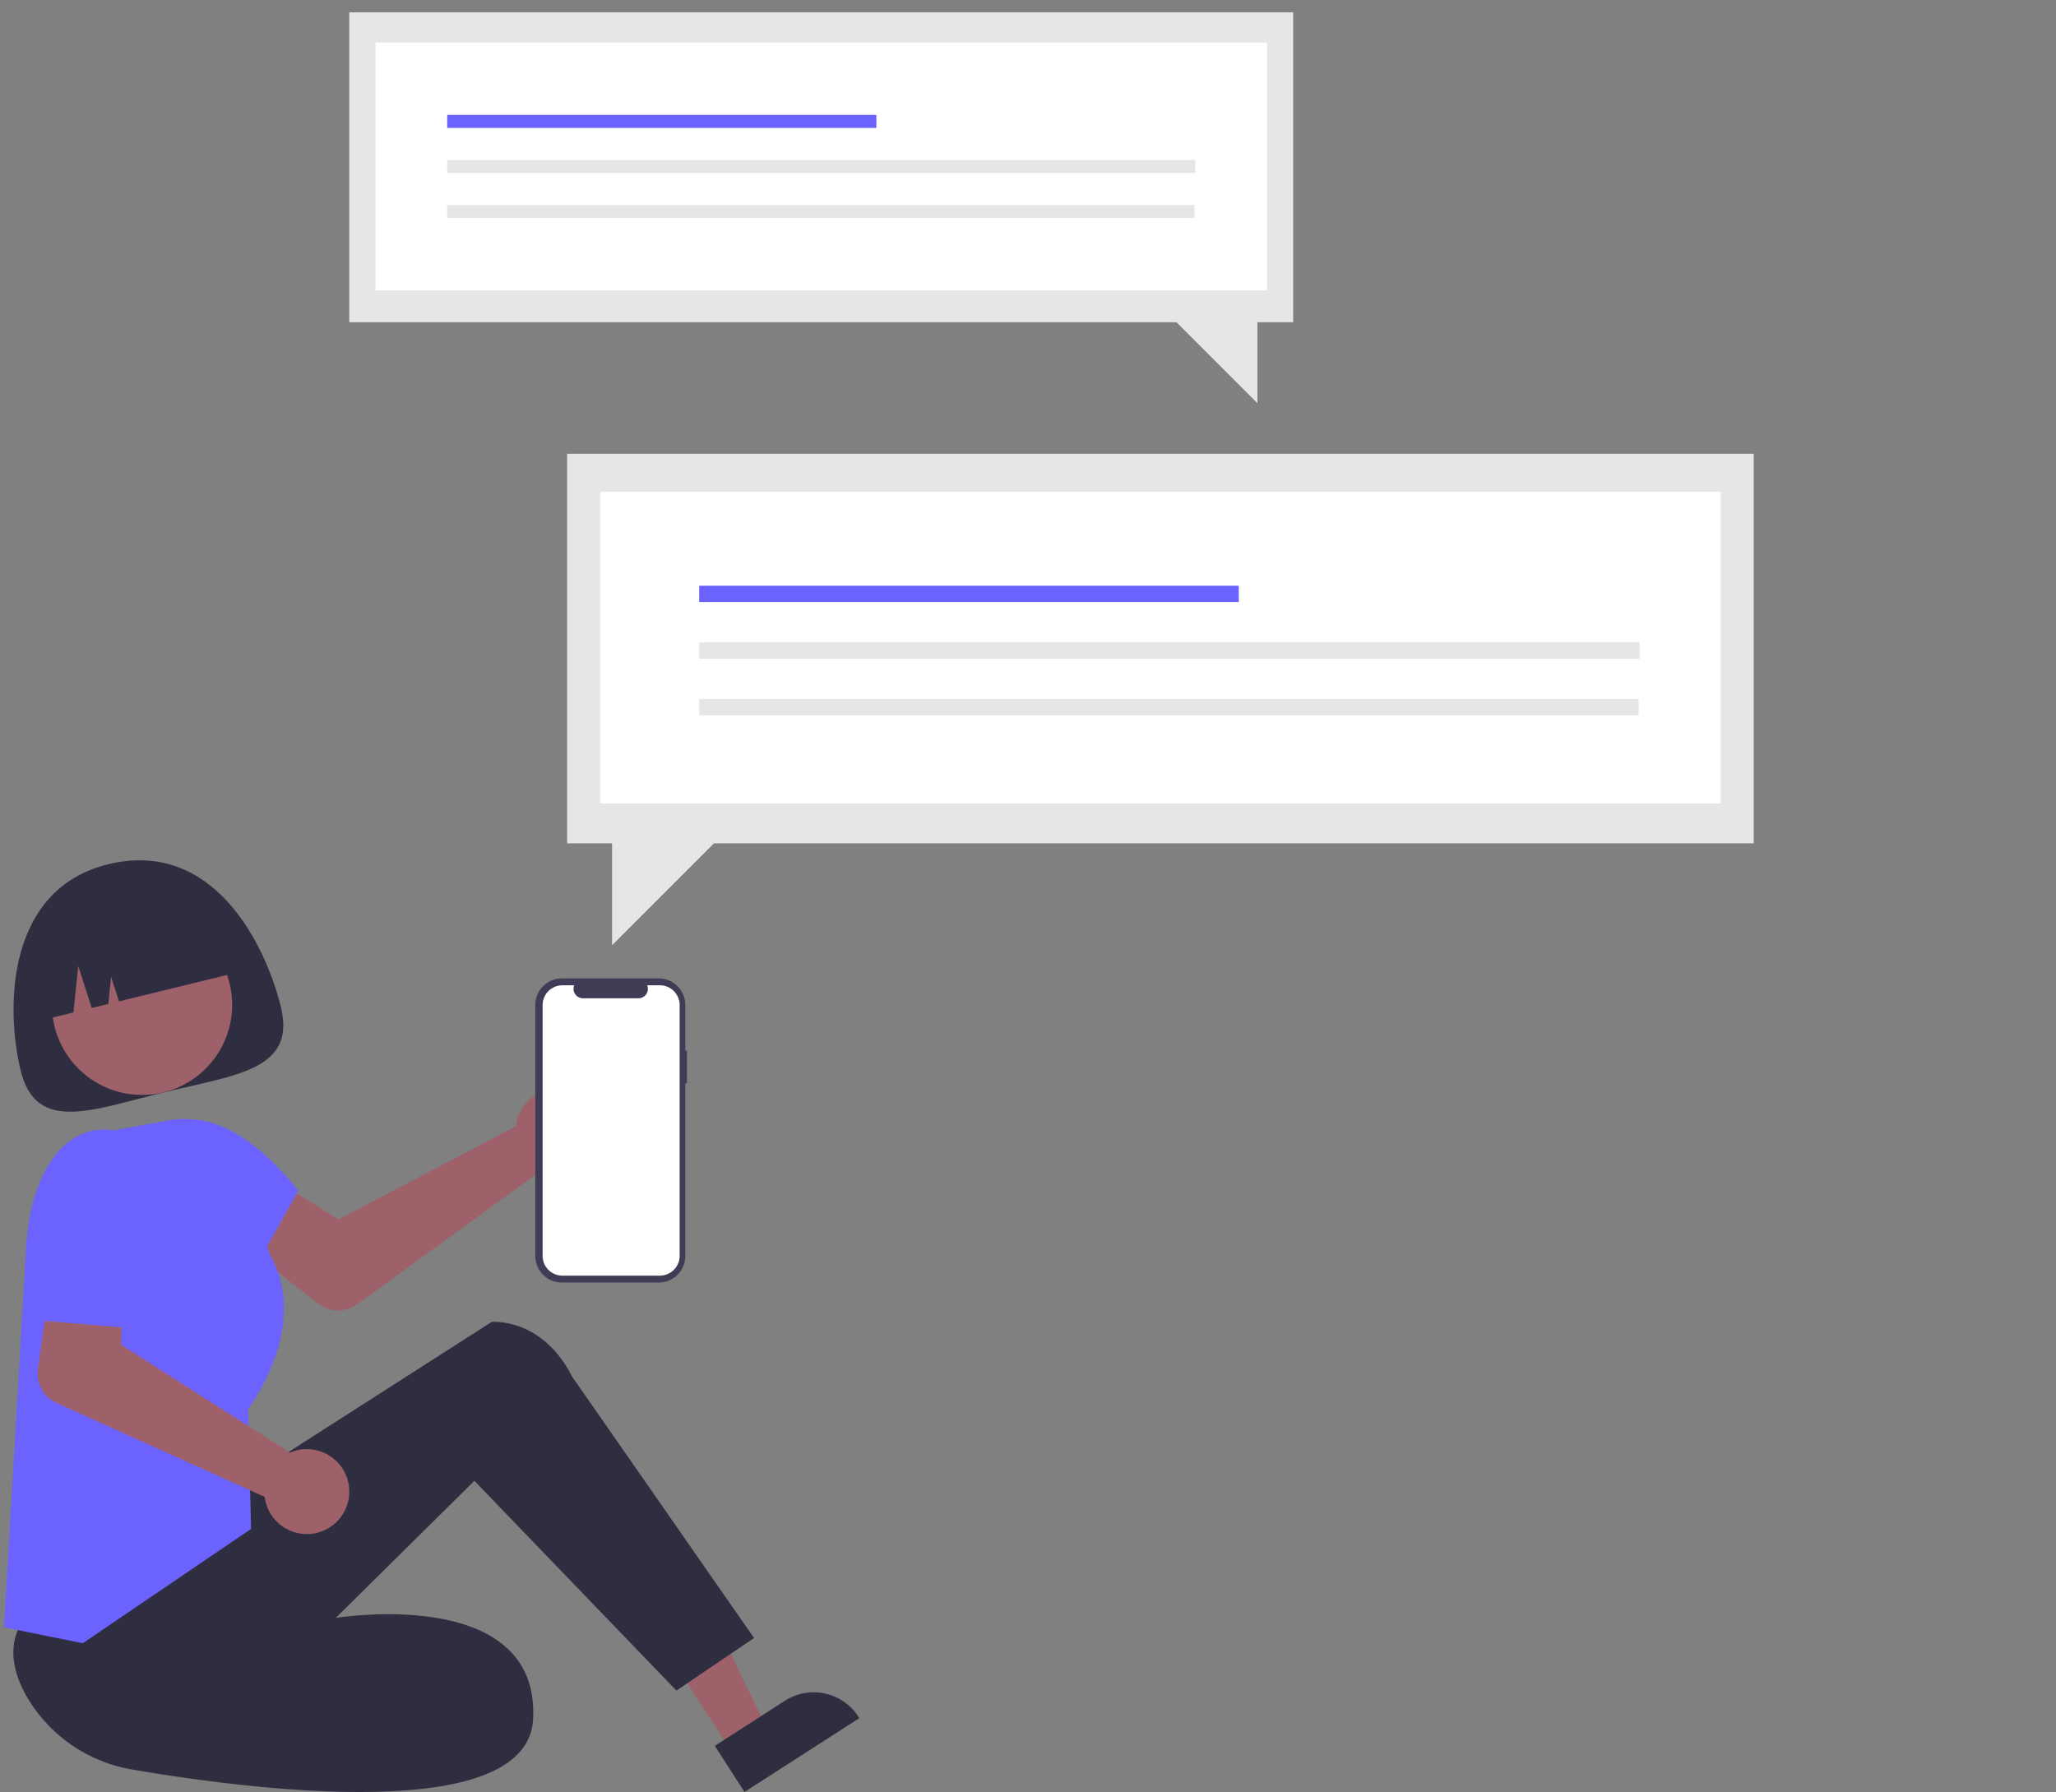<svg xmlns="http://www.w3.org/2000/svg" xmlns:xlink="http://www.w3.org/1999/xlink" width="1028" height="896" viewBox="0 0 1028 896">
  <rect x="0" y="0" width="1028" height="896" fill="#808080" stroke="none"/>
  <defs>
    <clipPath id="clip-path">
      <rect id="Rectangle_937" data-name="Rectangle 937" width="1028" height="896" transform="translate(7506 -3439)" fill="#fff" stroke="#707070" stroke-width="1"/>
    </clipPath>
  </defs>
  <g id="Mask_Group_171" data-name="Mask Group 171" transform="translate(-7506 3439)" clip-path="url(#clip-path)">
    <g id="Group_2021" data-name="Group 2021" transform="translate(7326.808 -4150.228)">
      <path id="Path_2358" data-name="Path 2358" d="M535.816,564.48a21.291,21.291,0,0,0-.615,3.3l-88.806,46.639-20.62-12.986-23.665,28.558,34.27,26.537a16.181,16.181,0,0,0,19.417.3l92.327-67.073a21.231,21.231,0,1,0-12.308-25.267Z" transform="translate(-98.006 706.544)" fill="#9e616a"/>
      <path id="Path_2359" data-name="Path 2359" d="M345.094,609.237,362.9,597.785l-35.7-74.128-26.28,16.9Z" transform="translate(199.784 977.81)" fill="#9e616a"/>
      <path id="Path_2360" data-name="Path 2360" d="M528.507,739.83l35.066-22.552h0a26.57,26.57,0,0,1,36.718,7.976l.467.726L543.346,762.9Z" transform="translate(8.092 844.325)" fill="#2f2e41"/>
      <path id="Path_2361" data-name="Path 2361" d="M440.3,699.916l136.681-87.51s25.113-2.424,40.185,27.28L708.2,770.445l-38.837,26.28L568.348,691.838l-69.315,68.551s102.123-16.747,98.67,50.6c-2.741,53.445-142.512,35.112-200.092,25.268a75.506,75.506,0,0,1-52.909-36.22c-6.175-10.711-9.495-22.872-4.308-34.369C354.227,735.008,440.3,699.916,440.3,699.916Z" transform="translate(-151.961 759.801)" fill="#2f2e41"/>
      <path id="Path_2362" data-name="Path 2362" d="M374.678,819.336l-39.389-7.971,11.224-193.324,45.322-55.514,27-4.781a32.624,32.624,0,0,1,37.324,23.619l11.9,43.48c20.194,34.193-8.1,73.839-10.7,77.362l1.47,59.962Z" transform="translate(-154.097 713.516)" fill="#6c63ff"/>
      <path id="Path_2363" data-name="Path 2363" d="M376.642,569.987l2.5-8.841s27.121-19.99,68.564,31.813l-19.858,35.4-43.17-1.727Z" transform="translate(-119.384 713.629)" fill="#6c63ff"/>
      <path id="Path_2364" data-name="Path 2364" d="M471.568,560.328c7.683,31.5-22.6,33.838-58.529,42.6s-63.889,20.632-71.572-10.865-7.076-90.8,43.748-103.2C437.79,476.043,463.885,528.831,471.568,560.328Z" transform="translate(-151.921 654.489)" fill="#2f2e41"/>
      <circle id="Ellipse_272" data-name="Ellipse 272" cx="45.056" cy="45.056" r="45.056" transform="translate(205.153 1168.589)" fill="#9e616a"/>
      <path id="Path_2365" data-name="Path 2365" d="M345.37,558.475h0l17.313-4.223L365.1,531l6.744,21.014L380.123,550l1.412-13.562,3.934,12.258,61.486-15h0a47.7,47.7,0,0,0-57.641-35.034l-8.911,2.174A47.7,47.7,0,0,0,345.37,558.475Z" transform="translate(-146.783 663.213)" fill="#2f2e41"/>
      <path id="Path_2366" data-name="Path 2366" d="M473.808,685.482a21.288,21.288,0,0,0-3.167,1.1l-84.53-54,1.055-24.346-36.534-6.4-6.057,42.917a16.181,16.181,0,0,0,9.368,17.01L457.965,708.7a21.231,21.231,0,1,0,15.842-23.215Z" transform="translate(-146.434 750.969)" fill="#9e616a"/>
      <path id="Path_2367" data-name="Path 2367" d="M393.539,568.959l-6.37-8.031s-25.579-8.239-39.393,26.3-.863,68.208-.863,68.208l60.438,5.18,4.317-56.121Z" transform="translate(-148.963 715.909)" fill="#6c63ff"/>
      <g id="Group_2017" data-name="Group 2017" transform="translate(353.829 717.398)">
        <path id="Path_2368" data-name="Path 2368" d="M527.283,130.684H999.232V285.617H981.357v40.52l-40.522-40.52H527.283Z" transform="translate(-527.283 -130.684)" fill="#e6e6e6"/>
        <rect id="Rectangle_928" data-name="Rectangle 928" width="445.731" height="123.947" transform="translate(13.109 15.087)" fill="#fff"/>
        <rect id="Rectangle_929" data-name="Rectangle 929" width="214.608" height="6.513" transform="translate(48.952 51.274)" fill="#6c63ff"/>
        <rect id="Rectangle_930" data-name="Rectangle 930" width="374.044" height="6.513" transform="translate(48.952 73.804)" fill="#e6e6e6"/>
        <rect id="Rectangle_931" data-name="Rectangle 931" width="373.678" height="6.513" transform="translate(48.952 96.333)" fill="#e6e6e6"/>
      </g>
      <g id="Group_2016" data-name="Group 2016" transform="translate(462.76 938.133)">
        <path id="Path_2369" data-name="Path 2369" d="M967.211,0H373.928V194.764H396.4V245.7l50.937-50.94H967.211Z" transform="translate(-373.928)" fill="#e6e6e6"/>
        <rect id="Rectangle_932" data-name="Rectangle 932" width="560.323" height="155.812" transform="translate(16.48 18.967)" fill="#fff"/>
        <rect id="Rectangle_933" data-name="Rectangle 933" width="269.781" height="8.187" transform="translate(66.033 65.955)" fill="#6c63ff"/>
        <rect id="Rectangle_934" data-name="Rectangle 934" width="470.206" height="8.187" transform="translate(66.033 94.277)" fill="#e6e6e6"/>
        <rect id="Rectangle_935" data-name="Rectangle 935" width="469.745" height="8.187" transform="translate(66.033 122.599)" fill="#e6e6e6"/>
      </g>
      <path id="Path_2370" data-name="Path 2370" d="M555.535,555.135H554.7V532.247A13.247,13.247,0,0,0,541.452,519H492.961a13.247,13.247,0,0,0-13.247,13.247V657.813a13.247,13.247,0,0,0,13.247,13.247h48.491A13.247,13.247,0,0,0,554.7,657.813V571.427h.835Z" transform="translate(-32.865 681.436)" fill="#3f3d56"/>
      <path id="Path_2371" data-name="Path 2371" d="M540.319,520.874h-6.33a4.7,4.7,0,0,1-4.352,6.475h-27.78a4.7,4.7,0,0,1-4.352-6.475h-5.912a9.893,9.893,0,0,0-9.893,9.893V656.148a9.893,9.893,0,0,0,9.893,9.893h48.725a9.893,9.893,0,0,0,9.893-9.893h0V530.766A9.893,9.893,0,0,0,540.319,520.874Z" transform="translate(-31.197 683.008)" fill="#fff"/>
    </g>
  </g>
</svg>
